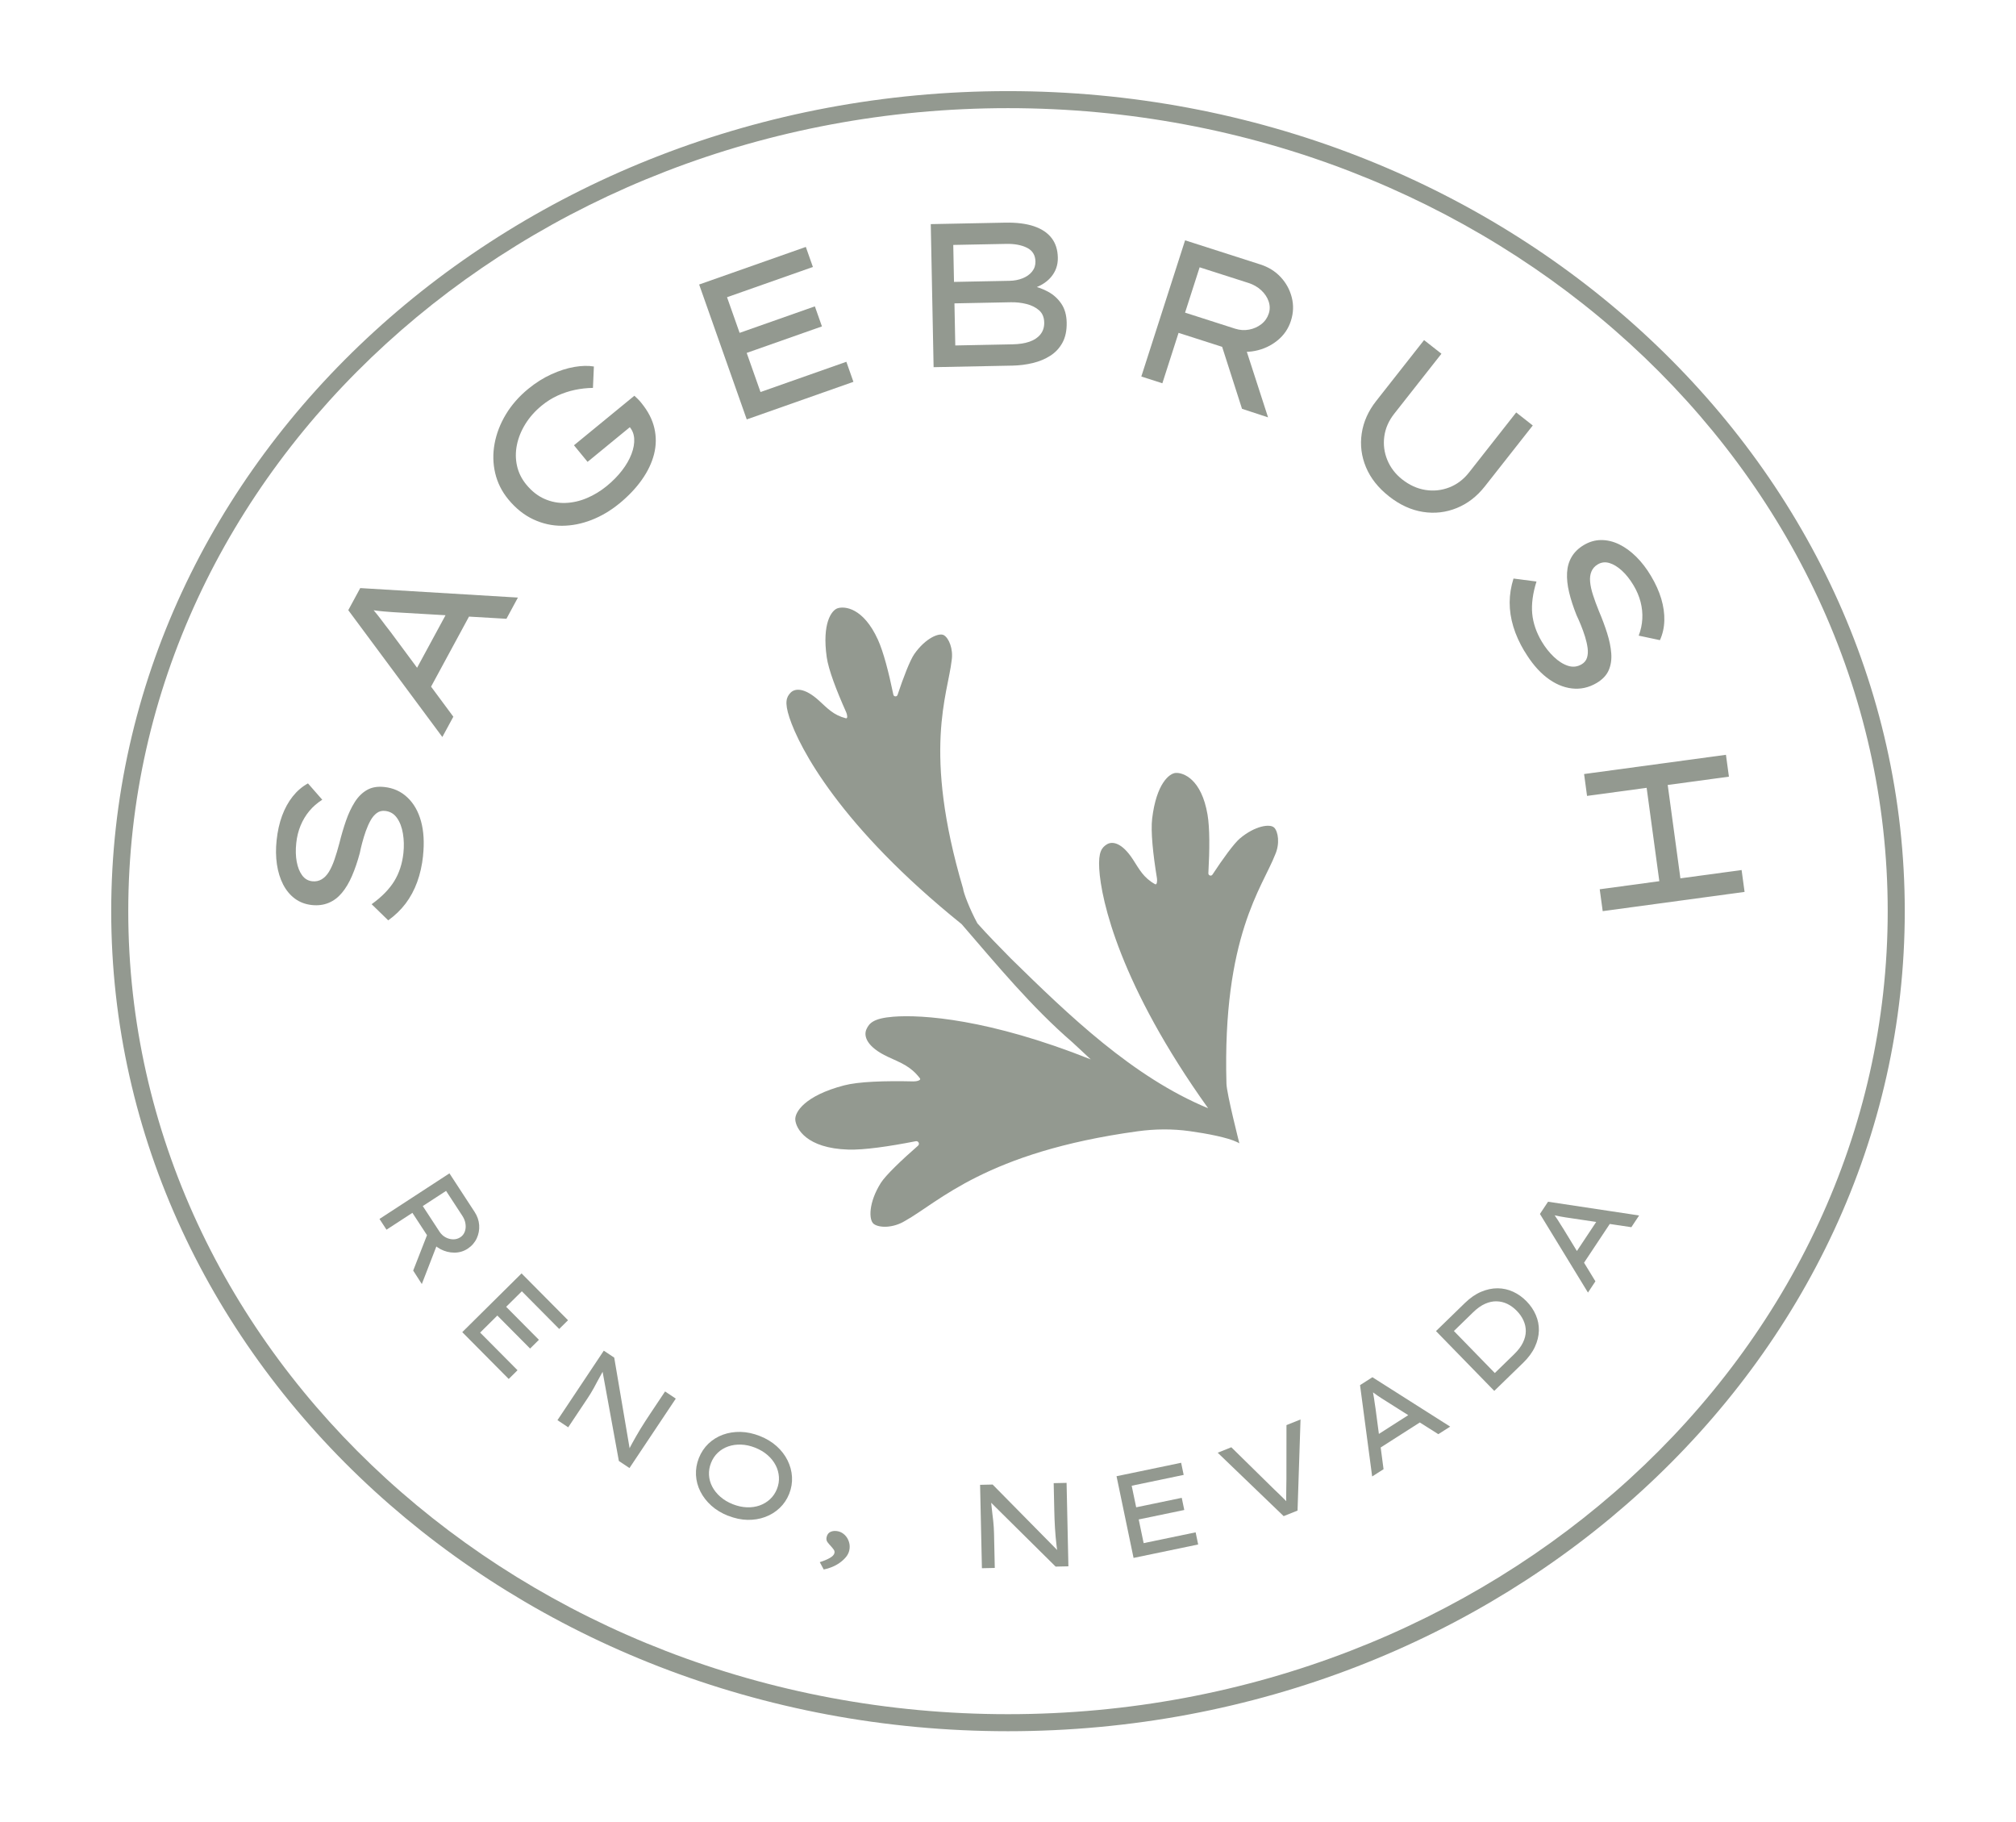 <?xml version="1.0" encoding="UTF-8"?> <svg xmlns="http://www.w3.org/2000/svg" width="239" height="216" viewBox="0 0 239 216" fill="none"><path d="M119.499 205.2C60.877 205.2 13.185 161.595 13.185 108C13.185 54.405 60.877 10.8 119.499 10.8C178.12 10.8 225.813 54.405 225.813 108C225.813 161.595 178.12 205.2 119.499 205.2ZM119.499 12.819C61.991 12.819 15.206 55.518 15.206 108C15.206 160.482 61.991 203.181 119.499 203.181C177.006 203.181 223.791 160.482 223.791 108C223.791 55.518 177.009 12.819 119.499 12.819Z" fill="#939990"></path><path d="M50.158 101.415C50.038 102.555 49.803 103.599 49.458 104.544C49.116 105.489 48.656 106.338 48.092 107.091C47.524 107.841 46.833 108.507 46.025 109.089L44.058 107.175C45.256 106.311 46.151 105.399 46.74 104.439C47.329 103.479 47.692 102.363 47.827 101.097C47.911 100.311 47.89 99.543 47.767 98.802C47.644 98.058 47.41 97.44 47.061 96.948C46.716 96.456 46.245 96.18 45.65 96.117C45.28 96.078 44.956 96.159 44.674 96.366C44.392 96.573 44.145 96.864 43.935 97.236C43.725 97.614 43.538 98.031 43.373 98.493C43.211 98.955 43.067 99.414 42.947 99.87C42.824 100.329 42.728 100.74 42.656 101.106C42.385 102.117 42.076 103.023 41.73 103.821C41.385 104.622 40.986 105.294 40.529 105.837C40.073 106.38 39.547 106.776 38.953 107.019C38.358 107.265 37.697 107.349 36.973 107.274C36.202 107.19 35.532 106.938 34.958 106.512C34.385 106.086 33.919 105.525 33.562 104.829C33.207 104.136 32.961 103.341 32.829 102.45C32.697 101.559 32.685 100.608 32.793 99.597C32.907 98.523 33.123 97.551 33.444 96.684C33.766 95.817 34.183 95.055 34.7 94.404C35.216 93.753 35.82 93.234 36.511 92.856L38.205 94.791C37.613 95.169 37.102 95.61 36.673 96.126C36.243 96.642 35.898 97.218 35.634 97.857C35.373 98.493 35.198 99.183 35.123 99.921C35.033 100.74 35.054 101.481 35.177 102.144C35.3 102.807 35.517 103.344 35.823 103.758C36.129 104.172 36.529 104.406 37.027 104.457C37.43 104.499 37.796 104.424 38.124 104.232C38.454 104.04 38.739 103.746 38.986 103.35C39.229 102.954 39.454 102.465 39.652 101.886C39.85 101.307 40.046 100.653 40.238 99.927C40.469 98.994 40.73 98.109 41.022 97.269C41.313 96.429 41.661 95.697 42.061 95.064C42.46 94.434 42.944 93.957 43.508 93.636C44.07 93.312 44.755 93.195 45.557 93.282C46.635 93.396 47.551 93.81 48.302 94.524C49.056 95.235 49.593 96.177 49.914 97.35C50.236 98.52 50.314 99.876 50.152 101.418L50.158 101.415Z" fill="#939990"></path><path d="M52.443 87.36L41.289 72.324L42.707 69.705L61.399 70.83L60.039 73.344L47.476 72.612C47.172 72.594 46.845 72.576 46.5 72.552C46.151 72.531 45.794 72.504 45.428 72.468C45.058 72.435 44.692 72.39 44.325 72.339C43.959 72.288 43.599 72.231 43.247 72.168L43.572 71.517C43.836 71.808 44.091 72.099 44.34 72.387C44.587 72.678 44.824 72.969 45.049 73.266C45.274 73.563 45.491 73.848 45.698 74.127C45.908 74.406 46.115 74.673 46.323 74.934L53.744 84.951L52.44 87.357L52.443 87.36ZM50.554 82.401L48.818 80.307L53.389 71.871L55.873 72.582L50.554 82.404V82.401Z" fill="#939990"></path><path d="M73.388 59.706C72.376 60.537 71.289 61.176 70.124 61.632C68.958 62.085 67.793 62.313 66.628 62.319C65.463 62.325 64.33 62.076 63.231 61.563C62.135 61.053 61.144 60.261 60.261 59.19C59.492 58.254 58.972 57.216 58.705 56.076C58.438 54.936 58.414 53.769 58.636 52.575C58.858 51.381 59.303 50.226 59.975 49.11C60.648 47.994 61.528 46.992 62.615 46.098C63.501 45.372 64.417 44.793 65.364 44.364C66.306 43.935 67.213 43.644 68.084 43.494C68.955 43.347 69.727 43.326 70.406 43.44L70.295 45.978C69.571 45.987 68.856 46.068 68.15 46.215C67.448 46.365 66.766 46.59 66.105 46.89C65.445 47.193 64.82 47.583 64.231 48.066C63.429 48.72 62.781 49.452 62.282 50.259C61.783 51.066 61.45 51.894 61.279 52.743C61.108 53.592 61.114 54.42 61.294 55.221C61.474 56.025 61.841 56.763 62.393 57.438C63.042 58.224 63.763 58.791 64.562 59.139C65.357 59.487 66.186 59.646 67.039 59.613C67.892 59.583 68.739 59.391 69.577 59.037C70.415 58.683 71.196 58.209 71.923 57.615C72.635 57.033 73.244 56.415 73.743 55.764C74.244 55.113 74.62 54.462 74.866 53.808C75.115 53.157 75.22 52.545 75.184 51.981C75.148 51.414 74.944 50.931 74.572 50.526L74.337 50.28L74.944 50.409L69.658 54.744L68.045 52.779L75.205 46.908C75.374 47.061 75.515 47.193 75.623 47.301C75.731 47.409 75.815 47.499 75.872 47.565C75.929 47.634 75.983 47.7 76.034 47.763C76.824 48.726 77.338 49.719 77.575 50.745C77.812 51.771 77.8 52.8 77.539 53.832C77.278 54.861 76.797 55.872 76.094 56.865C75.394 57.858 74.493 58.806 73.394 59.709L73.388 59.706Z" fill="#939990"></path><path d="M88.528 49.713L82.885 33.723L95.532 29.268L96.37 31.644L86.191 35.229L90.159 46.467L100.337 42.882L101.175 45.258L88.528 49.713ZM87.357 42.24L86.519 39.864L96.604 36.312L97.442 38.688L87.357 42.24Z" fill="#939990"></path><path d="M110.68 43.518L110.344 26.565L119.167 26.391C120.525 26.364 121.663 26.508 122.582 26.82C123.501 27.132 124.198 27.6 124.673 28.221C125.147 28.839 125.39 29.61 125.408 30.531C125.426 31.419 125.153 32.196 124.582 32.862C124.015 33.528 123.183 34.008 122.09 34.305L122.225 33.843C122.955 33.99 123.636 34.239 124.276 34.59C124.913 34.941 125.429 35.415 125.832 36.012C126.231 36.609 126.438 37.344 126.456 38.217C126.478 39.168 126.309 39.969 125.958 40.614C125.607 41.259 125.123 41.778 124.51 42.168C123.895 42.561 123.201 42.849 122.429 43.032C121.657 43.218 120.867 43.317 120.059 43.335L110.677 43.521L110.68 43.518ZM113.101 33.414L119.672 33.285C120.237 33.276 120.756 33.177 121.228 32.988C121.699 32.799 122.078 32.535 122.354 32.19C122.63 31.845 122.765 31.446 122.753 30.996C122.738 30.237 122.405 29.694 121.75 29.367C121.099 29.043 120.279 28.887 119.291 28.908L113.011 29.031L113.098 33.414H113.101ZM113.251 40.947L120.062 40.812C120.822 40.797 121.48 40.695 122.033 40.506C122.585 40.317 123.021 40.032 123.336 39.645C123.651 39.258 123.805 38.784 123.793 38.217C123.781 37.605 123.576 37.122 123.183 36.777C122.789 36.432 122.288 36.183 121.69 36.033C121.09 35.883 120.474 35.814 119.843 35.826L113.152 35.958L113.251 40.947Z" fill="#939990"></path><path d="M135.305 44.628L140.494 28.485L149.429 31.35C150.381 31.656 151.18 32.154 151.826 32.844C152.469 33.534 152.907 34.335 153.141 35.25C153.376 36.165 153.34 37.092 153.039 38.028C152.739 38.964 152.201 39.744 151.435 40.362C150.67 40.98 149.79 41.391 148.799 41.589C147.81 41.79 146.807 41.727 145.792 41.4L139.72 39.453L137.8 45.429L135.305 44.628ZM140.491 37.056L146.423 38.958C146.979 39.135 147.531 39.174 148.084 39.069C148.633 38.964 149.12 38.748 149.54 38.418C149.961 38.088 150.252 37.668 150.417 37.161C150.57 36.684 150.564 36.204 150.396 35.715C150.228 35.229 149.937 34.791 149.519 34.404C149.102 34.017 148.6 33.729 148.015 33.54L142.218 31.683L140.491 37.056ZM147.243 48.456L144.369 39.495L147.186 39.762L150.33 49.47L147.243 48.456Z" fill="#939990"></path><path d="M164.677 58.836C163.392 57.828 162.482 56.676 161.938 55.377C161.398 54.081 161.229 52.746 161.434 51.375C161.638 50.004 162.208 48.723 163.148 47.529L168.825 40.311L170.885 41.928L165.281 49.05C164.632 49.875 164.242 50.772 164.11 51.735C163.98 52.698 164.101 53.631 164.473 54.531C164.845 55.428 165.431 56.193 166.23 56.823C167.095 57.501 168.011 57.918 168.978 58.071C169.948 58.227 170.888 58.128 171.801 57.777C172.714 57.426 173.495 56.838 174.147 56.013L179.748 48.888L181.712 50.43L176.033 57.648C175.093 58.842 173.981 59.7 172.699 60.219C171.414 60.741 170.077 60.894 168.687 60.675C167.296 60.456 165.957 59.844 164.674 58.836H164.677Z" fill="#939990"></path><path d="M180.721 77.19C180.135 76.203 179.693 75.231 179.405 74.268C179.114 73.305 178.97 72.351 178.973 71.409C178.976 70.467 179.129 69.522 179.429 68.574L182.153 68.928C181.712 70.335 181.544 71.601 181.646 72.723C181.751 73.845 182.129 74.955 182.781 76.05C183.186 76.731 183.661 77.331 184.207 77.853C184.751 78.372 185.31 78.729 185.883 78.915C186.454 79.101 186.998 79.041 187.511 78.735C187.829 78.546 188.043 78.285 188.145 77.949C188.247 77.613 188.271 77.235 188.214 76.809C188.157 76.38 188.055 75.933 187.911 75.468C187.763 75 187.601 74.547 187.424 74.109C187.247 73.671 187.076 73.284 186.913 72.945C186.523 71.976 186.226 71.067 186.024 70.218C185.82 69.369 185.739 68.595 185.778 67.884C185.817 67.176 186 66.546 186.331 65.991C186.661 65.439 187.139 64.977 187.763 64.605C188.43 64.209 189.121 64.011 189.836 64.011C190.547 64.011 191.256 64.182 191.962 64.524C192.665 64.869 193.335 65.355 193.977 65.991C194.617 66.627 195.2 67.38 195.719 68.253C196.275 69.183 196.683 70.089 196.947 70.977C197.209 71.862 197.332 72.723 197.308 73.551C197.287 74.382 197.113 75.156 196.788 75.876L194.272 75.342C194.521 74.688 194.662 74.025 194.698 73.356C194.734 72.687 194.665 72.018 194.494 71.352C194.32 70.683 194.046 70.029 193.665 69.39C193.241 68.682 192.785 68.1 192.286 67.644C191.788 67.188 191.292 66.885 190.8 66.735C190.307 66.588 189.845 66.639 189.415 66.897C189.067 67.101 188.821 67.383 188.67 67.734C188.52 68.085 188.469 68.493 188.511 68.955C188.55 69.42 188.664 69.942 188.854 70.527C189.04 71.112 189.277 71.751 189.559 72.447C189.938 73.332 190.259 74.196 190.526 75.042C190.794 75.888 190.959 76.683 191.016 77.43C191.073 78.174 190.974 78.846 190.716 79.44C190.46 80.034 189.983 80.538 189.289 80.952C188.358 81.504 187.376 81.72 186.346 81.6C185.316 81.48 184.319 81.045 183.361 80.304C182.399 79.56 181.523 78.519 180.73 77.187L180.721 77.19Z" fill="#939990"></path><path d="M187.796 91.746L204.614 89.466L204.966 92.058L188.147 94.338L187.796 91.746ZM189.649 105.405L206.47 103.125L206.822 105.717L190.003 107.997L189.649 105.405ZM195.013 91.917L197.515 91.602L199.371 105.261L196.872 105.597L195.013 91.917Z" fill="#939990"></path><path d="M44.986 144.483L53.282 139.077L56.27 143.655C56.588 144.144 56.768 144.663 56.807 145.212C56.843 145.761 56.747 146.286 56.516 146.784C56.282 147.282 55.927 147.69 55.447 148.005C54.966 148.32 54.438 148.473 53.861 148.473C53.285 148.473 52.735 148.332 52.215 148.059C51.696 147.786 51.263 147.39 50.924 146.868L48.891 143.757L45.821 145.755L44.986 144.477V144.483ZM48.984 150.6L50.981 145.488L52.158 146.643L50.008 152.196L48.984 150.6ZM50.122 142.956L52.11 145.998C52.296 146.283 52.534 146.502 52.819 146.658C53.107 146.814 53.408 146.892 53.72 146.898C54.032 146.901 54.318 146.82 54.579 146.649C54.822 146.49 54.996 146.268 55.102 145.986C55.204 145.707 55.234 145.401 55.186 145.071C55.141 144.741 55.017 144.426 54.822 144.126L52.882 141.156L50.122 142.953V142.956Z" fill="#939990"></path><path d="M54.801 157.899L61.831 150.936L67.34 156.486L66.294 157.521L61.865 153.054L56.921 157.95L61.354 162.414L60.309 163.449L54.804 157.899H54.801ZM58.453 155.418L59.498 154.383L63.889 158.808L62.844 159.843L58.45 155.418H58.453Z" fill="#939990"></path><path d="M66.091 168.327L71.581 160.095L72.818 160.92L74.68 171.888L74.515 171.93C74.626 171.675 74.758 171.411 74.912 171.132C75.065 170.853 75.224 170.565 75.392 170.274C75.563 169.977 75.737 169.68 75.921 169.377C76.107 169.074 76.293 168.777 76.482 168.486C76.671 168.192 76.858 167.91 77.041 167.634L78.846 164.928L80.116 165.777L74.626 174.006L73.368 173.169L71.422 162.504L71.569 162.363C71.452 162.591 71.326 162.822 71.19 163.056C71.055 163.29 70.926 163.53 70.797 163.773C70.668 164.016 70.542 164.253 70.416 164.487C70.286 164.721 70.157 164.943 70.025 165.162C69.89 165.378 69.764 165.579 69.644 165.756L67.361 169.179L66.091 168.333V168.327Z" fill="#939990"></path><path d="M86.327 179.67C85.546 179.361 84.879 178.959 84.327 178.461C83.774 177.963 83.341 177.405 83.029 176.784C82.717 176.166 82.543 175.515 82.51 174.837C82.477 174.159 82.588 173.487 82.852 172.821C83.116 172.155 83.495 171.588 83.984 171.117C84.477 170.649 85.047 170.292 85.699 170.055C86.351 169.818 87.051 169.707 87.795 169.722C88.54 169.74 89.3 169.902 90.084 170.211C90.856 170.517 91.516 170.916 92.072 171.414C92.625 171.912 93.057 172.473 93.367 173.097C93.676 173.721 93.853 174.372 93.892 175.053C93.931 175.731 93.82 176.4 93.562 177.057C93.3 177.714 92.922 178.275 92.43 178.743C91.934 179.211 91.36 179.568 90.706 179.808C90.054 180.051 89.351 180.162 88.609 180.147C87.868 180.132 87.108 179.97 86.336 179.664L86.327 179.67ZM86.873 178.293C87.444 178.518 88.003 178.641 88.546 178.659C89.093 178.68 89.597 178.605 90.063 178.44C90.528 178.275 90.94 178.026 91.294 177.696C91.649 177.366 91.919 176.964 92.108 176.49C92.297 176.016 92.375 175.539 92.342 175.056C92.309 174.573 92.183 174.111 91.955 173.673C91.727 173.235 91.411 172.833 91 172.473C90.588 172.113 90.099 171.822 89.528 171.594C88.961 171.369 88.402 171.246 87.856 171.228C87.309 171.207 86.801 171.282 86.33 171.444C85.861 171.609 85.45 171.855 85.098 172.188C84.75 172.521 84.48 172.923 84.293 173.397C84.107 173.871 84.026 174.348 84.053 174.831C84.08 175.311 84.206 175.773 84.438 176.214C84.669 176.655 84.99 177.057 85.402 177.414C85.81 177.774 86.303 178.065 86.87 178.293H86.873Z" fill="#939990"></path><path d="M97.655 186.033L97.186 185.16C97.655 185.013 98.049 184.851 98.37 184.668C98.694 184.485 98.877 184.29 98.922 184.089C98.956 183.942 98.931 183.81 98.847 183.687C98.763 183.567 98.655 183.435 98.526 183.288C98.37 183.126 98.229 182.961 98.103 182.793C97.976 182.622 97.94 182.421 97.997 182.181C98.07 181.869 98.235 181.659 98.496 181.554C98.757 181.449 99.049 181.434 99.37 181.506C99.664 181.572 99.925 181.719 100.157 181.947C100.388 182.175 100.55 182.448 100.649 182.772C100.751 183.093 100.76 183.429 100.682 183.777C100.619 184.053 100.49 184.314 100.289 184.557C100.088 184.8 99.844 185.025 99.562 185.226C99.28 185.427 98.974 185.598 98.64 185.733C98.31 185.871 97.982 185.97 97.658 186.03L97.655 186.033Z" fill="#939990"></path><path d="M116.408 185.883L116.191 175.995L117.678 175.962L125.493 183.888L125.382 184.017C125.327 183.744 125.282 183.45 125.249 183.135C125.213 182.823 125.18 182.493 125.147 182.154C125.114 181.815 125.09 181.47 125.069 181.116C125.048 180.762 125.03 180.411 125.018 180.066C125.006 179.718 124.997 179.379 124.988 179.049L124.916 175.797L126.445 175.764L126.661 185.655L125.147 185.688L117.438 178.056L117.474 177.858C117.507 178.113 117.537 178.371 117.561 178.641C117.588 178.908 117.615 179.178 117.651 179.451C117.687 179.724 117.717 179.991 117.747 180.255C117.777 180.516 117.798 180.777 117.813 181.029C117.828 181.284 117.837 181.521 117.843 181.737L117.933 185.847L116.405 185.88L116.408 185.883Z" fill="#939990"></path><path d="M134.385 184.659L132.367 174.975L140.026 173.382L140.326 174.819L134.163 176.103L135.581 182.907L141.744 181.626L142.044 183.066L134.385 184.659ZM134.289 180.246L133.989 178.806L140.098 177.537L140.398 178.977L134.289 180.246Z" fill="#939990"></path><path d="M152.186 179.712L144.362 172.191L145.975 171.543L150.585 176.073C150.705 176.196 150.864 176.352 151.06 176.538C151.258 176.724 151.468 176.925 151.693 177.144C151.919 177.363 152.138 177.579 152.351 177.792C152.564 178.008 152.745 178.2 152.898 178.374L152.495 178.548C152.483 178.269 152.48 177.936 152.48 177.549C152.48 177.162 152.486 176.772 152.492 176.379C152.495 175.986 152.501 175.632 152.507 175.314L152.513 168.918L154.18 168.249L153.826 179.049L152.183 179.706L152.186 179.712Z" fill="#939990"></path><path d="M162.671 174.999L161.235 164.178L162.701 163.242L171.921 169.095L170.516 169.992L164.314 166.071C164.164 165.978 164.004 165.876 163.833 165.768C163.662 165.657 163.488 165.543 163.311 165.423C163.133 165.3 162.956 165.177 162.785 165.045C162.614 164.916 162.446 164.784 162.284 164.655L162.632 164.415C162.686 164.637 162.734 164.859 162.779 165.075C162.821 165.294 162.86 165.51 162.89 165.726C162.92 165.942 162.95 166.149 162.98 166.35C163.007 166.548 163.037 166.746 163.07 166.938L164.022 174.144L162.674 175.002L162.671 174.999ZM163.112 171.933L162.821 170.376L167.539 167.361L168.605 168.423L163.112 171.933Z" fill="#939990"></path><path d="M177.147 164.862L170.239 157.773L173.666 154.443C174.288 153.837 174.93 153.393 175.591 153.114C176.252 152.835 176.904 152.697 177.546 152.7C178.189 152.706 178.805 152.841 179.387 153.111C179.97 153.378 180.499 153.756 180.973 154.242C181.454 154.734 181.823 155.277 182.075 155.871C182.331 156.465 182.451 157.08 182.436 157.719C182.421 158.358 182.261 159.003 181.961 159.651C181.661 160.299 181.198 160.926 180.577 161.529L177.15 164.859L177.147 164.862ZM177.321 162.855L177.183 162.774L179.492 160.527C179.973 160.059 180.324 159.597 180.547 159.138C180.769 158.679 180.883 158.226 180.886 157.785C180.889 157.344 180.796 156.915 180.607 156.507C180.42 156.096 180.156 155.718 179.811 155.367C179.474 155.022 179.108 154.752 178.709 154.557C178.309 154.362 177.883 154.257 177.438 154.245C176.991 154.23 176.531 154.329 176.063 154.536C175.594 154.743 175.12 155.079 174.639 155.547L172.3 157.824L172.272 157.671L177.321 162.855Z" fill="#939990"></path><path d="M188.256 153.207L182.562 143.889L183.523 142.44L194.322 144.069L193.4 145.458L186.141 144.375C185.967 144.348 185.778 144.321 185.577 144.291C185.379 144.261 185.171 144.225 184.958 144.186C184.748 144.15 184.535 144.102 184.324 144.054C184.114 144.006 183.907 143.952 183.706 143.901L183.928 143.538C184.069 143.721 184.201 143.904 184.33 144.084C184.46 144.264 184.58 144.45 184.697 144.633C184.814 144.819 184.925 144.996 185.03 145.167C185.135 145.341 185.243 145.506 185.349 145.668L189.139 151.875L188.256 153.207ZM187.418 150.225L186.523 148.917L189.619 144.255L191.025 144.798L187.421 150.225H187.418Z" fill="#939990"></path><path d="M151.042 98.088C150.574 97.629 148.802 97.857 146.988 99.384C146.294 99.969 144.954 101.814 143.741 103.665C143.591 103.893 143.239 103.773 143.254 103.5C143.411 100.686 143.423 98.133 143.155 96.558C142.438 92.337 140.284 91.563 139.392 91.614C138.617 91.659 137.086 92.895 136.59 97.029C136.41 98.547 136.683 101.193 137.161 104.118C137.203 104.385 137.17 104.934 136.933 104.802C135.56 104.031 135.091 103.074 134.308 101.865C133.016 99.876 131.866 99.672 131.211 100.086C130.626 100.455 130.199 100.965 130.316 102.978C130.535 106.737 132.791 116.775 143.227 131.361C134.308 127.677 126.712 120.345 119.85 113.619C118.513 112.248 117.144 110.883 115.87 109.44C114.963 107.772 114.216 105.807 114.173 105.312C109.332 88.962 112.374 82.293 112.822 78.267C113.032 76.905 112.48 75.618 111.891 75.285C111.335 74.97 109.723 75.627 108.395 77.52C107.888 78.243 107.086 80.319 106.407 82.365C106.323 82.617 105.959 82.593 105.908 82.332C105.353 79.641 104.722 77.235 104.076 75.816C102.343 72.018 100.121 71.826 99.295 72.099C98.577 72.336 97.442 73.881 98.01 77.898C98.22 79.371 99.142 81.798 100.322 84.435C100.43 84.675 100.535 85.203 100.28 85.137C98.793 84.753 98.112 83.967 97.073 83.025C95.358 81.474 94.222 81.567 93.709 82.122C93.249 82.617 92.976 83.202 93.592 85.071C94.772 88.656 99.616 97.956 114.002 109.536C118.198 114.387 122.249 119.319 127.151 123.558C127.944 124.299 128.652 124.959 129.313 125.568C117.255 120.768 109.296 120.24 105.902 120.51C103.569 120.696 103.049 121.266 102.719 121.995C102.349 122.814 102.767 124.101 105.26 125.265C106.773 125.973 107.951 126.357 109.056 127.809C109.245 128.058 108.617 128.187 108.305 128.178C104.863 128.097 101.776 128.202 100.061 128.652C95.385 129.876 94.21 131.835 94.283 132.729C94.364 133.761 95.598 136.11 100.565 136.26C102.422 136.317 105.356 135.897 108.569 135.267C108.879 135.207 109.071 135.591 108.834 135.798C106.896 137.484 104.986 139.317 104.425 140.208C102.959 142.533 102.977 144.603 103.581 145.068C104.218 145.56 105.884 145.575 107.284 144.717C111.305 142.485 116.873 136.563 134.863 134.091C136.899 133.812 138.975 133.788 141.014 134.07C143.095 134.358 145.534 134.823 146.684 135.384C146.702 135.393 146.928 135.516 146.928 135.516C146.928 135.516 145.423 129.606 145.399 128.451C144.906 110.967 149.679 105.156 151.18 101.28C151.748 99.987 151.538 98.565 151.042 98.079V98.088Z" fill="#939990"></path></svg> 